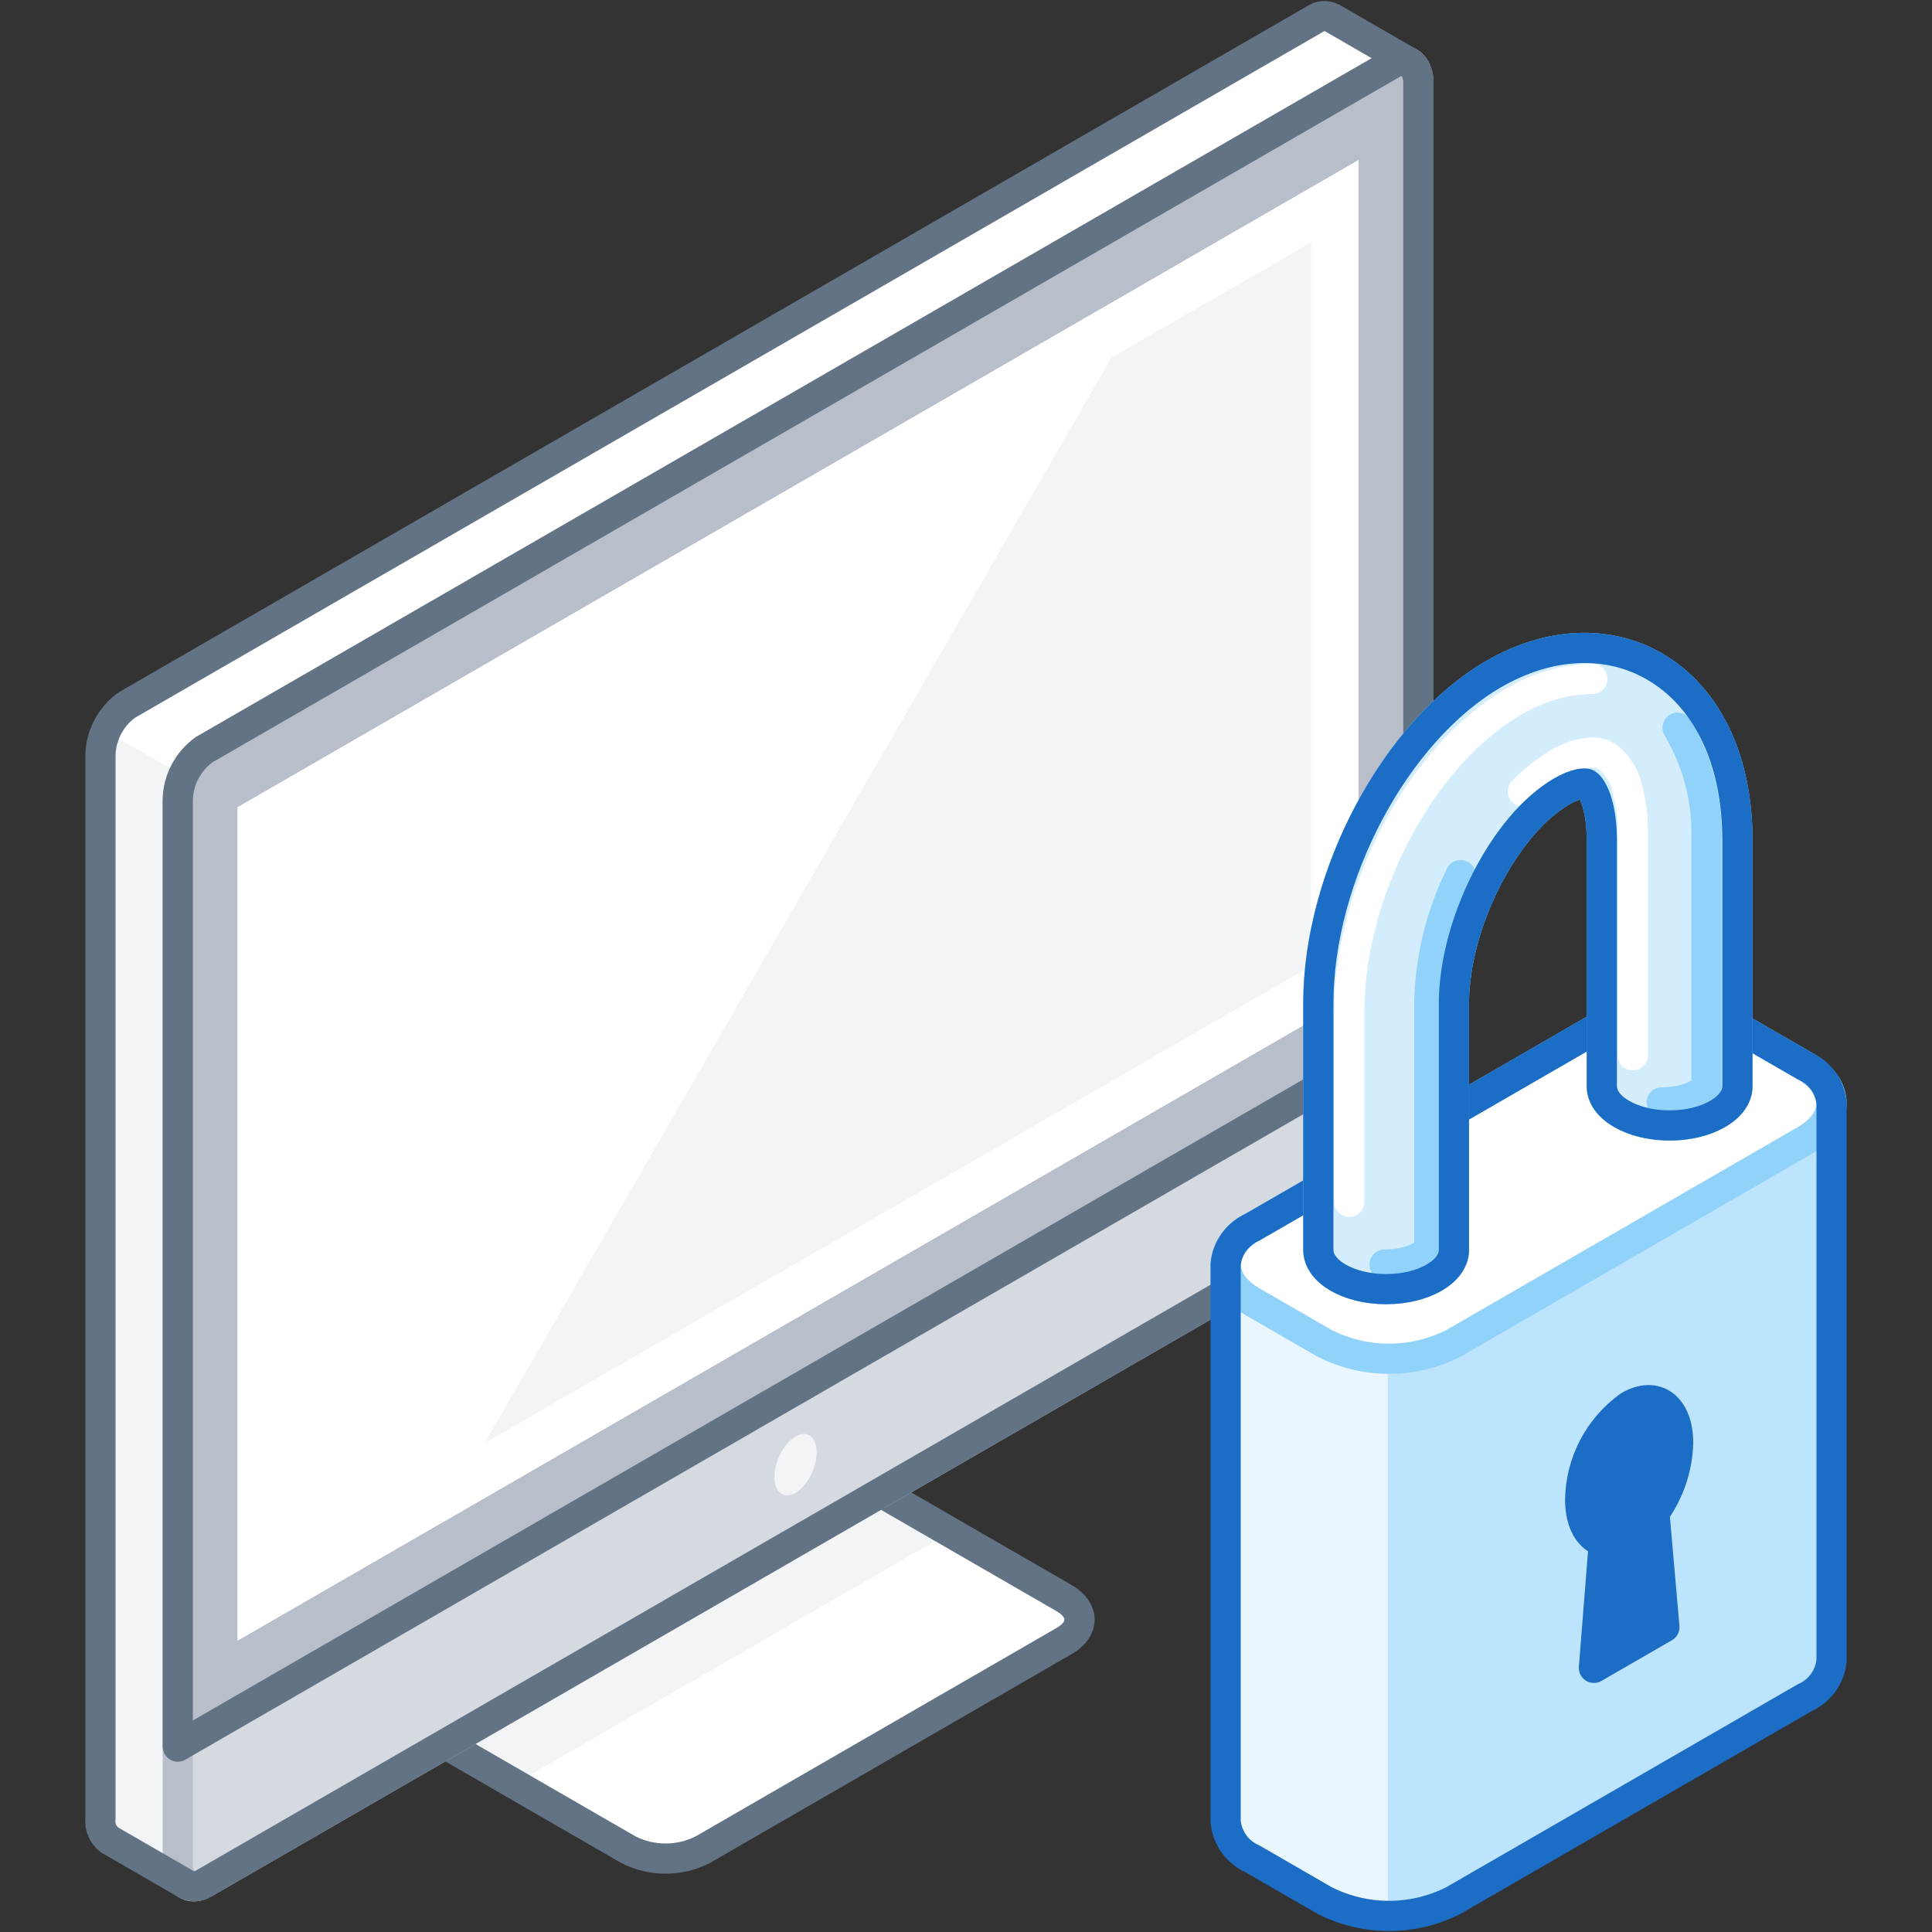 <svg width="128" height="128" viewBox="0 0 128 128" fill="none" xmlns="http://www.w3.org/2000/svg">
<rect x="0" y="0" width="128" height="128" fill="#333333" stroke="none"/>
<path d="M70.505 108.72L46.552 122.55C45.791 122.936 44.949 123.137 44.095 123.137C43.241 123.137 42.4 122.936 41.638 122.55L15.996 107.745C14.639 106.961 14.639 105.691 15.996 104.908L39.949 91.078C40.711 90.692 41.552 90.49 42.406 90.49C43.26 90.49 44.102 90.692 44.863 91.078L70.505 105.883C71.862 106.666 71.862 107.936 70.505 108.72Z" fill="white"/>
<path d="M62.951 101.52L44.863 91.078C44.102 90.692 43.26 90.49 42.406 90.49C41.552 90.49 40.711 90.692 39.949 91.078L15.996 104.908C14.639 105.691 14.639 106.961 15.996 107.745L34.084 118.188L62.951 101.52Z" fill="#F2F4F6"/>
<path d="M70.505 108.72L46.552 122.55C45.791 122.936 44.949 123.137 44.095 123.137C43.241 123.137 42.4 122.936 41.638 122.55L15.996 107.745C14.639 106.961 14.639 105.691 15.996 104.908L39.949 91.078C40.711 90.692 41.552 90.49 42.406 90.49C43.26 90.49 44.102 90.692 44.863 91.078L70.505 105.883C71.862 106.666 71.862 107.936 70.505 108.72Z" stroke="#627386" stroke-width="2" stroke-linecap="round" stroke-linejoin="round"/>
<path d="M93.369 4.141L88.246 1.184V1.184C88.065 1.095 87.862 1.056 87.661 1.072C87.459 1.088 87.265 1.159 87.1 1.276L8.407 46.71C7.873 47.092 7.437 47.594 7.133 48.175C6.829 48.756 6.665 49.401 6.655 50.057V120.486C6.624 120.754 6.664 121.026 6.77 121.274C6.876 121.523 7.045 121.739 7.261 121.902V121.902L12.383 124.86L19.284 113.192L85.075 75.207C85.609 74.825 86.045 74.323 86.349 73.742C86.653 73.161 86.817 72.516 86.827 71.86V12.796L93.369 4.141Z" fill="#F2F4F6"/>
<path d="M88.246 1.184V1.184C88.065 1.095 87.862 1.056 87.66 1.072C87.459 1.088 87.265 1.159 87.1 1.276L8.407 46.71C7.775 47.131 7.289 47.738 7.014 48.446L69.22 84.361L85.075 75.207C85.608 74.825 86.044 74.323 86.349 73.742C86.653 73.161 86.817 72.516 86.826 71.86V12.796L93.368 4.141L88.246 1.184Z" fill="white"/>
<path d="M92.223 79.334L13.529 124.767C12.562 125.326 11.777 124.733 11.777 123.443V53.014C11.787 52.358 11.951 51.714 12.255 51.133C12.559 50.551 12.996 50.049 13.529 49.667L92.223 4.234C93.19 3.675 93.974 4.268 93.974 5.558V75.987C93.965 76.643 93.801 77.287 93.497 77.868C93.192 78.45 92.756 78.952 92.223 79.334V79.334Z" fill="#F2F4F6"/>
<path d="M92.223 79.334L13.529 124.767C12.562 125.326 11.777 124.733 11.777 123.443V53.014C11.787 52.358 11.951 51.714 12.255 51.133C12.559 50.551 12.996 50.049 13.529 49.667L92.223 4.234C93.19 3.675 93.974 4.268 93.974 5.558V75.987C93.965 76.643 93.801 77.287 93.497 77.868C93.192 78.45 92.756 78.952 92.223 79.334V79.334Z" fill="#D5DAE0" stroke="#B8BFCA" stroke-width="2" stroke-miterlimit="10"/>
<path d="M92.223 4.234L13.529 49.667C12.996 50.049 12.559 50.551 12.255 51.133C11.951 51.714 11.787 52.358 11.777 53.014V115.718L93.974 68.261V5.558C93.974 4.268 93.19 3.675 92.223 4.234Z" fill="#B8BFCA" stroke="#627386" stroke-width="2" stroke-linecap="round" stroke-linejoin="round"/>
<path d="M53.824 97.513C54.288 96.423 54.164 95.326 53.547 95.064C52.93 94.801 52.054 95.472 51.59 96.563C51.126 97.653 51.25 98.75 51.867 99.013C52.484 99.275 53.36 98.604 53.824 97.513Z" fill="#F2F4F6"/>
<path d="M15.742 53.485L90.01 10.607V65.815L15.742 108.693V53.485Z" fill="white"/>
<path d="M90.01 65.815V10.607L76.782 18.244L28.97 101.056L90.01 65.815Z" fill="#F2F4F6"/>
<path d="M93.362 4.15L93.369 4.141L88.246 1.183V1.185C88.065 1.095 87.862 1.056 87.66 1.072C87.459 1.088 87.265 1.159 87.1 1.276L8.407 46.709C7.873 47.091 7.437 47.593 7.133 48.175C6.829 48.756 6.665 49.4 6.655 50.056V120.485C6.624 120.754 6.663 121.025 6.77 121.274C6.876 121.522 7.045 121.738 7.261 121.901V121.902L12.383 124.86L12.389 124.85C12.569 124.941 12.77 124.981 12.97 124.967C13.171 124.952 13.364 124.883 13.529 124.767L92.222 79.334C92.756 78.952 93.192 78.45 93.496 77.868C93.801 77.287 93.965 76.642 93.974 75.986V5.558C94.005 5.29 93.965 5.019 93.857 4.772C93.749 4.525 93.579 4.31 93.362 4.15V4.15Z" stroke="#627386" stroke-width="2" stroke-linecap="round" stroke-linejoin="round"/>
<path d="M15.742 53.486V108.694L90.01 65.815V10.607L15.742 53.486ZM86.86 63.996L18.893 103.237V55.305L86.86 16.064V63.996Z" fill="white"/>
<path d="M81.201 83.772V120.685C81.25 121.216 81.44 121.724 81.751 122.157C82.062 122.591 82.483 122.933 82.97 123.15L87.756 125.913C89.079 126.584 90.542 126.934 92.026 126.934C93.509 126.934 94.972 126.584 96.295 125.913L119.577 112.471C120.064 112.255 120.485 111.912 120.796 111.479C121.107 111.046 121.296 110.537 121.346 110.006V73.094L81.201 83.772Z" fill="#BDE4FD"/>
<path d="M91.948 80.912L81.201 83.771V120.683C81.25 121.214 81.44 121.723 81.751 122.156C82.062 122.589 82.483 122.932 82.97 123.149L87.756 125.912C89.046 126.598 90.488 126.947 91.948 126.929L91.948 80.912Z" fill="#E9F6FE"/>
<path d="M119.576 75.558L96.295 89C94.972 89.671 93.509 90.021 92.025 90.021C90.542 90.021 89.079 89.671 87.756 89L82.97 86.236C80.612 84.875 80.612 82.668 82.97 81.306L106.252 67.865C107.575 67.194 109.038 66.844 110.521 66.844C112.005 66.844 113.468 67.194 114.791 67.865L119.577 70.628C121.934 71.989 121.934 74.197 119.576 75.558Z" fill="white" stroke="#91D2FB" stroke-width="2" stroke-linecap="round" stroke-linejoin="round"/>
<path d="M111.182 95.607C111.182 93.217 109.729 92.118 107.936 93.153C106.947 93.861 106.139 94.791 105.575 95.868C105.011 96.945 104.708 98.14 104.69 99.356C104.69 100.929 105.322 101.938 106.264 102.151L105.601 110.499L110.27 107.804L109.608 100.221C110.584 98.876 111.133 97.268 111.182 95.607V95.607Z" fill="#1B6DC6" stroke="#1B6DC6" stroke-width="2" stroke-linecap="round" stroke-linejoin="round"/>
<path d="M119.577 70.628L114.79 67.865C113.467 67.194 112.004 66.844 110.52 66.844C109.037 66.844 107.574 67.194 106.251 67.865L82.97 81.306C82.483 81.523 82.062 81.866 81.751 82.299C81.44 82.732 81.251 83.241 81.201 83.772V120.684C81.251 121.215 81.44 121.723 81.751 122.157C82.062 122.59 82.483 122.933 82.97 123.149L87.756 125.913C89.079 126.584 90.542 126.934 92.026 126.934C93.51 126.934 94.972 126.584 96.295 125.913L119.577 112.471C120.064 112.254 120.485 111.912 120.796 111.478C121.107 111.045 121.296 110.537 121.346 110.006V73.093C121.296 72.562 121.107 72.054 120.796 71.621C120.485 71.187 120.064 70.845 119.577 70.628V70.628Z" stroke="#1B6DC6" stroke-width="2" stroke-linecap="round" stroke-linejoin="round"/>
<path d="M109.616 44.153C106.509 42.358 102.631 42.539 98.978 44.648C92.453 48.416 87.341 58.006 87.341 66.482V82.814C87.341 84.247 89.353 85.409 91.834 85.409C94.316 85.409 96.327 84.247 96.327 82.814V82.813V66.482C96.327 61.194 99.666 54.628 103.472 52.43C104.411 51.888 105 51.865 105.123 51.934C105.45 52.123 106.123 53.276 106.123 55.638V71.971C106.123 73.403 108.135 74.565 110.616 74.565C113.098 74.565 115.109 73.403 115.109 71.971V55.638C115.109 50.354 113.107 46.168 109.616 44.153Z" fill="#D3EDFD" stroke="#91D2FB" stroke-width="2" stroke-linecap="round" stroke-linejoin="round"/>
<path d="M96.766 57.977C95.472 60.593 94.765 63.46 94.695 66.378V82.709C94.675 82.929 93.707 83.777 91.729 83.777" stroke="#91D2FB" stroke-width="2" stroke-linecap="round" stroke-linejoin="round"/>
<path d="M108.175 69.918V55.113C108.187 54.155 108.067 53.2 107.818 52.275C107.64 51.395 107.138 50.614 106.411 50.087C106.126 49.929 105.805 49.848 105.479 49.854C104.68 49.902 103.907 50.152 103.233 50.582C102.374 51.092 101.587 51.715 100.894 52.435" stroke="white" stroke-width="2" stroke-linecap="round" stroke-linejoin="round"/>
<path d="M111.145 48.209C112.477 50.453 113.14 53.031 113.056 55.639V71.972C113.036 72.19 112.069 73.038 110.091 73.038" stroke="#91D2FB" stroke-width="2" stroke-linecap="round" stroke-linejoin="round"/>
<path d="M105.497 44.978C103.651 45.02 101.848 45.543 100.267 46.496C94.17 50.016 89.393 59.026 89.393 67.007V79.619" stroke="white" stroke-width="2" stroke-linecap="round" stroke-linejoin="round"/>
<path d="M109.616 44.153C106.509 42.358 102.631 42.539 98.978 44.648C92.453 48.416 87.341 58.006 87.341 66.482V82.814C87.341 84.247 89.353 85.409 91.834 85.409C94.316 85.409 96.327 84.247 96.327 82.814V82.813V66.482C96.327 61.194 99.666 54.628 103.472 52.43C104.411 51.888 105 51.865 105.123 51.934C105.45 52.123 106.123 53.276 106.123 55.638V71.971C106.123 73.403 108.135 74.565 110.616 74.565C113.098 74.565 115.109 73.403 115.109 71.971V55.638C115.109 50.354 113.107 46.168 109.616 44.153Z" stroke="#1B6DC6" stroke-width="2" stroke-linecap="round" stroke-linejoin="round"/>
</svg>
